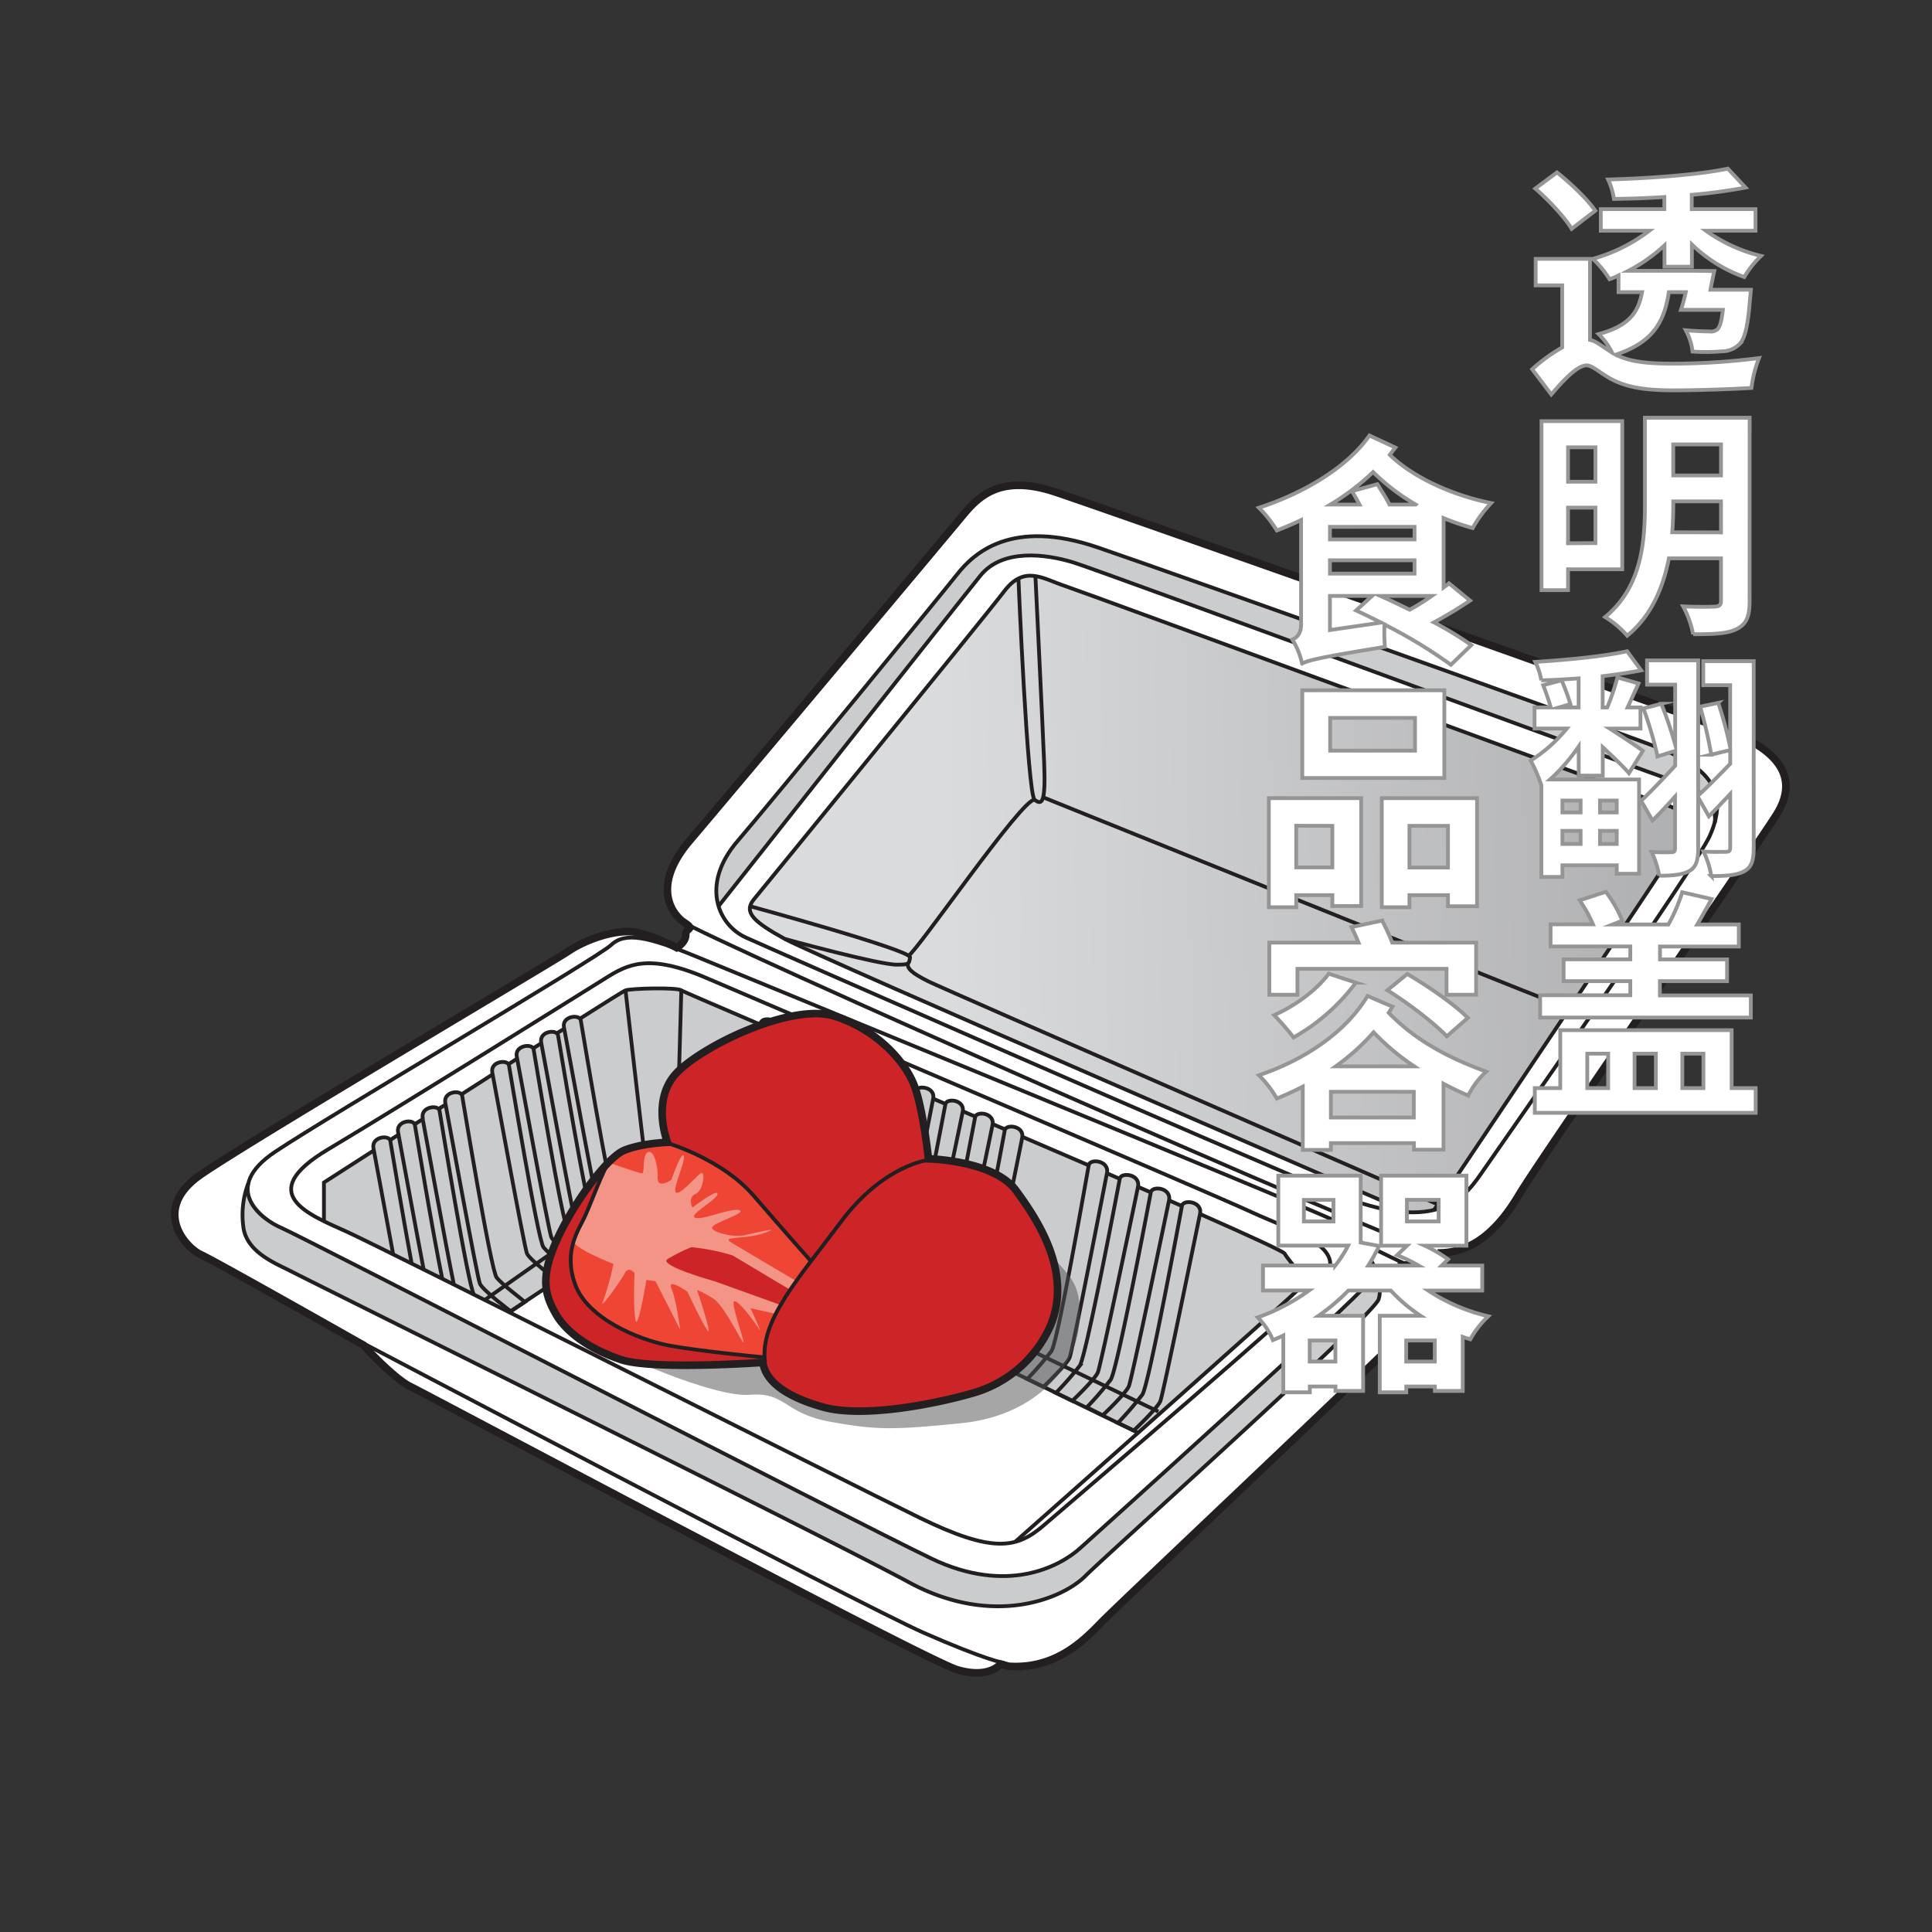 <svg xmlns="http://www.w3.org/2000/svg" xmlns:xlink="http://www.w3.org/1999/xlink" viewBox="0 0 510 510"><rect x="0" y="0" width="510" height="510" fill="#333333" stroke="none"/><defs><style>.cls-1,.cls-10{fill:#fff;}.cls-2{fill:#989a9d;}.cls-2,.cls-3,.cls-6{opacity:0.5;}.cls-3{fill:url(#linear-gradient);}.cls-4,.cls-5{fill:none;stroke:#231f20;}.cls-10,.cls-4,.cls-5{stroke-miterlimit:10;}.cls-4{stroke-width:2px;}.cls-6{fill:#4e4f51;}.cls-7{fill:#cd2527;}.cls-8{fill:#ee4534;}.cls-9{fill:#f9eae2;opacity:0.48;}.cls-10{stroke:#969595;}</style><linearGradient id="linear-gradient" x1="78.86" y1="233.6" x2="265.32" y2="237.42" gradientTransform="matrix(-1, 0, 0, 1, 517.57, 0)" gradientUnits="userSpaceOnUse"><stop offset="0" stop-color="#626366"/><stop offset="1" stop-color="#b5b7b9"/></linearGradient></defs><title>081 - Clear Clamshell Food Container</title><g id="A:_80-85" data-name="A: 80-85"><g id="_81_container" data-name="81 container"><path class="cls-1" d="M371.47,333.85s1,.6,2.83,1.79,5.05,7,0,12.63-78.66,74.94-83.56,80-12.2,12.34-24.39,11.59l-2.23-.59s-3,4-11.45,1.49S112,367.75,108.3,366,97,356.45,96,355.11c0,0-38.81-22-43-23.93s-13.09-12.05,0-21.12,92.48-55.9,97.09-59,13.23-6.24,18.73-4.75a48.86,48.86,0,0,1,9.82,3.86s2.38-1.34,2.38-3.42,2.67-1.19-.45-3.27-8.77-9.51,1.49-21.56,67.35-80.14,71.52-85.19,9.81-11.9,25-6.84S448.19,189.48,458,193.64s17.69,10.86,10.85,21.56-62.59,91.29-67.8,100.07-11.89,15.61-21.56,15.46C379.5,330.73,378,332.51,371.47,333.85Z"/><path class="cls-2" d="M361.86,332.53s3.43,6.07,2.06,10.44-71.44,67.08-77.44,73.08-24.39,13.63-46.56,1.63S80.47,337.51,76.85,335.6s-11.8-4.9-12.61-11.72a23.47,23.47,0,0,1,1.31-11.53s-1.34,6.64,11.3,13,162.53,83.45,169,86,24.39,10.69,39.27-2.72,69.39-63.07,72.6-66.44S362.07,338.3,361.86,332.53Z"/><path class="cls-2" d="M300.44,378.23s41.12-36.35,43.3-38.81c1.46-1.64-3.27-6.12-4.63-8.51-.32-.56-9.13-4.61-22.47-10.5,1-2.06-3.89-4.74-4.52-2l-3.62-1.59c1.09-2.69-4.23-4.39-4.56-2l-3.69-1.61c1-2.11-3.9-4.65-4.53-2l-3.68-1.6a2.64,2.64,0,0,0-4.57-2L269.69,300c1.1-1.73-3.74-4.23-4.23-1.82l-3.71-1.59c1-1.89-3.52-4.29-4.06-1.75L254,293.28c.94-2.48-3.93-3.84-4.28-1.84l-3.64-1.55c1.34-2.07-3.54-4.48-4.21-1.81l-14-6c.66-3-4.33-4.47-4.47-1.86-1.26-.54-1.87-.85-3.1-1.38.8-2.41-3.92-4.94-4.18-1.79l-3.65-1.56c1.25-2.31-3.81-4.61-4.07-1.74L205,272.28c1.32-2.74-3.52-5-4.05-1.73-12.6-5.39-20.82-8.93-21.07-9.12-1.08-.82-13.08-.54-14.72,0-.4.14-4.77,2.85-12,7.46-2.24-1.86-5,.94-4.1,2.61l-2,1.28c-.85-1.25-5.3.36-4,2.54l-2.24,1.43c-1.66-1.76-5.18.62-4.17,2.66l-2.36,1.51a2.62,2.62,0,0,0-4.15,2.65l-8.27,5.3c-1.23-1.35-5.42.11-4.19,2.69l-1.73,1.11c-1.3-1.44-5.7.56-4.31,2.76l-2.2,1.41c-1.47-1.75-5.46.15-4.17,2.67L103,300.94c-2-1.81-5.13.63-4.28,2.75-7.83,5-12.62,8.11-13.19,8.46V322.4l48.91,24s30.71-20.4,35.28-23.19c3.06-1.87,7.71-2,14-1.32C188.63,322.41,300.44,378.23,300.44,378.23Z"/><path class="cls-3" d="M378.57,319.39s62.93-93.55,66.32-99.19-3.11-7.06-9.89-9.32-147.92-54.2-153.85-56.18-10.73-5.64-16.09,1.41S201.82,234,199,237.42s0,5.93,8.18,10.44S371.77,320,371.77,320"/><path class="cls-2" d="M452.64,217.13s1.56-6.81-8.6-10.2-153.29-56.18-160.63-58.44-18.76-3.77-24.63,3.48-69.1,87.23-69.1,87.23-3.84-6.52,6.73-19.18,56.07-69.59,60-72.36,14.6-9.18,28.4-4.65,142.42,49.43,151.76,53.88S457.87,207,452.64,217.13Z"/><path class="cls-4" d="M371.47,333.85s1,.6,2.83,1.79,5.05,7,0,12.63-78.66,74.94-83.56,80-12.2,12.34-24.39,11.59l-2.23-.59s-3,4-11.45,1.49S112,367.75,108.3,366,97,356.45,96,355.11c0,0-38.81-22-43-23.93s-13.09-12.05,0-21.12,92.48-55.9,97.09-59,13.23-6.24,18.73-4.75a48.86,48.86,0,0,1,9.82,3.86s2.38-1.34,2.38-3.42,2.67-1.19-.45-3.27-8.77-9.51,1.49-21.56,67.35-80.14,71.52-85.19,9.81-11.9,25-6.84S448.19,189.48,458,193.64s17.69,10.86,10.85,21.56-62.59,91.29-67.8,100.07-11.89,15.61-21.56,15.46C379.5,330.73,378,332.51,371.47,333.85Z"/><path class="cls-5" d="M265.1,439s-4.74-.71-21.3-8S94.6,353.9,94.6,353.9"/><path class="cls-5" d="M451.31,220.72c-3.43,7.63-54.69,81-59.45,87.82s-11.35,18.16-39.94,6.36-147.51-64-155-67.4-12-14.07-2.27-25.42,53.79-65.13,58.1-70.58,14.3-14.75,37-7,135,47.88,146.82,52.42S457.44,207.1,451.31,220.72Z"/><path class="cls-5" d="M349.25,338c-5.41,6.46-66.46,58.36-73.6,64.55s-13.34,7.63-32.88-1.9-141.26-71-151.26-75.52-24.54-10-5-21.67,67.66-41.69,73.37-45.26,11.2-6.67,26.68,0S320,315.13,330.44,320,356.64,329.2,349.25,338Z"/><path class="cls-5" d="M378.57,319.39s62.93-93.55,66.32-99.19-3.11-7.06-9.89-9.32-147.92-54.2-153.85-56.18-10.73-5.64-16.09,1.41S201.82,234,199,237.42s0,5.93,8.18,10.44S371.77,320,371.77,320"/><path class="cls-5" d="M452.64,217.13s1.56-6.81-8.6-10.2-153.29-56.18-160.63-58.44-18.76-3.77-24.63,3.48-69.1,87.23-69.1,87.23"/><path class="cls-5" d="M268.84,152.72s2.38,56.91,4.27,58.39,2.95,1,2.53-9.47S273.32,152,273.32,152"/><path class="cls-5" d="M416.07,263.54s-.35,3.26-8.81,0-131.9-53.07-131.9-53.07"/><path class="cls-5" d="M197.93,239.2s42.62,11.64,42.31,13.52-.31,1.88-3.43,1.93c-4.69.08-29.63-6.79-29.63-6.79"/><path class="cls-5" d="M273.11,211.11c-3.36-.32-30.61,39.5-33.43,41.34"/><path class="cls-5" d="M239.68,254.29c-.31,1.29.94,2.55,5.32,4.74s134.55,58.9,134.55,58.9"/><path class="cls-5" d="M316.77,320.47c13.26,5.85,22,9.88,22.34,10.44,1.36,2.39,6.09,6.87,4.63,8.51-2.18,2.46-75.81,67.62-75.81,67.62"/><path class="cls-5" d="M308.59,316.87l3.37,1.48"/><path class="cls-5" d="M300.4,313.29l3.38,1.48"/><path class="cls-5" d="M292,309.63l3.43,1.49"/><path class="cls-5" d="M269.78,300.05l18,7.74"/><path class="cls-5" d="M261.89,296.66l3.33,1.43"/><path class="cls-5" d="M254.22,293.37l3.13,1.34"/><path class="cls-5" d="M246.28,290l3.23,1.38"/><path class="cls-5" d="M227.68,282l14,6"/><path class="cls-5" d="M220.11,278.76l3.46,1.48"/><path class="cls-5" d="M212.64,275.57,216,277"/><path class="cls-5" d="M205.35,272.45l2.86,1.22"/><path class="cls-5" d="M152.93,269c7-4.46,11.8-7.44,12.2-7.57,1.64-.54,13.64-.82,14.72,0,.24.19,8.35,3.67,20.78,9"/><path class="cls-5" d="M147.13,272.68l2-1.26"/><path class="cls-5" d="M140.57,276.87c.76-.49,1.51-1,2.24-1.44"/><path class="cls-5" d="M134.31,280.86l2.05-1.31"/><path class="cls-5" d="M121.63,289l8.24-5.28"/><path class="cls-5" d="M115.88,292.67c.53-.35,1.07-.69,1.61-1"/><path class="cls-5" d="M109.25,296.92l2.32-1.49"/><path class="cls-5" d="M102.78,301.07l2.25-1.44"/><path class="cls-5" d="M85.51,322.4V312.15l13-8.36"/><path class="cls-5" d="M360.92,338.88c-2.39,3.74-70.35,64.9-75.8,69.81s-19.37,12.27-39.27,2.72S79.51,326.33,74.33,324.15,58,313.79,72.69,304s84.86-51,88.62-54.54,9.82-2.14,22.36,3S344.94,318.7,351.16,321.7,365.29,332.06,360.92,338.88Z"/><path class="cls-5" d="M361.86,332.53s3.43,6.07,2.06,10.44-71.44,67.08-77.44,73.08-24.39,13.63-46.56,1.63S80.47,337.51,76.85,335.6s-11.8-4.9-12.61-11.72a23.47,23.47,0,0,1,1.31-11.53"/><path class="cls-5" d="M179.85,261.43s-1.24,45.2-1.45,48.52,4.53,4,2.2,3.61-8-.42-10.9,1.65a3.81,3.81,0,0,0,1.42-2.86c-.63-3.64-6-50.92-6-50.92"/><path class="cls-5" d="M300.44,378.23s-108-52.43-113.06-55a20.51,20.51,0,0,0-20.25,1.42c-7.13,4.75-32.71,21.73-32.71,21.73"/><path class="cls-5" d="M169.7,315.21a77.33,77.33,0,0,0-8.32,4.81c-6.52,4.11-33.44,23.16-33.44,23.16"/><path class="cls-5" d="M181.1,313.74c4,.82,124.67,58.88,124.67,58.88"/><path class="cls-5" d="M379.5,330.73c-8.94-1.5-196.2-84.4-198.94-87.28"/><path class="cls-5" d="M371.47,333.85c-5.53-2.43-12.2-5.94-12.2-5.94"/><path class="cls-5" d="M312,318.35c-.34,1.83-8.83,47.8-10.48,49.84a94.78,94.78,0,0,1-6.42,7.43l4.19,2s6.21-5.84,7-7.73,10-47.18,10.49-49.45C317.45,317.12,312.31,316.52,312,318.35Z"/><path class="cls-5" d="M303.78,314.76c-.34,1.83-8.95,47.44-10.61,49.48a89.93,89.93,0,0,1-6.27,7.25l4.19,2.12s6.07-5.76,6.88-7.64,10.15-46.82,10.62-49.09C309.27,313.53,304.12,312.93,303.78,314.76Z"/><path class="cls-5" d="M295.59,311.17c-.34,1.83-8.95,47.37-10.6,49.4a86.39,86.39,0,0,1-6.25,7.12l4.32,2.1s5.91-5.6,6.73-7.48,10.15-46.75,10.61-49C301.08,309.94,295.93,309.34,295.59,311.17Z"/><path class="cls-5" d="M287.4,307.58c-.34,1.83-8.22,47.08-9.87,49.11a92.12,92.12,0,0,1-6.35,7.33l4.26,2.07s6.07-5.78,6.89-7.66,9.42-46.46,9.88-48.73C292.89,306.35,287.74,305.75,287.4,307.58Z"/><path class="cls-5" d="M265.23,298.37c-.32,1.76-8.45,45.75-10,47.7a90.13,90.13,0,0,1-6.36,7.1l4.14,2s6-5.65,6.81-7.45,9.6-45.15,10-47.33C270.49,297.2,265.56,296.62,265.23,298.37Z"/><path class="cls-5" d="M257.4,294.94c-.33,1.75-8.57,45.4-10.15,47.35a85.67,85.67,0,0,1-6.06,7l4.06,2s5.81-5.51,6.59-7.31,9.72-44.81,10.16-47C262.65,293.76,257.72,293.18,257.4,294.94Z"/><path class="cls-5" d="M249.56,291.5c-.32,1.75-8.56,45.33-10.15,47.28a84.79,84.79,0,0,1-6,6.91l4.18,1.86s5.6-5.31,6.38-7.11,9.71-44.73,10.15-46.91C254.82,290.33,249.89,289.75,249.56,291.5Z"/><path class="cls-5" d="M241.73,288.06c-.33,1.76-7.87,45.06-9.46,47a90.32,90.32,0,0,1-6.14,7.07l4.15,1.9s5.81-5.51,6.59-7.31,9-44.46,9.46-46.64C247,286.89,242.05,286.31,241.73,288.06Z"/><path class="cls-5" d="M223.51,279.93c-.31,1.7-8.15,44.1-9.67,46s-4.93,6.22-6.15,7.26l4,1.95s5.82-5.88,6.57-7.62,9.26-43.51,9.68-45.61C228.57,278.81,223.82,278.24,223.51,279.93Z"/><path class="cls-5" d="M216,276.62c-.32,1.69-8.26,43.76-9.78,45.64s-5,6.13-6.18,7.17l4,1.92s5.89-5.76,6.65-7.49,9.36-43.18,9.78-45.28C221,275.49,216.27,274.93,216,276.62Z"/><path class="cls-5" d="M208.41,273.31c-.32,1.69-8.26,43.69-9.78,45.57a84.56,84.56,0,0,1-5.88,6.78l3.77,2.07s5.78-5.51,6.53-7.25,9.36-43.11,9.79-45.21C213.47,272.18,208.72,271.62,208.41,273.31Z"/><path class="cls-5" d="M200.86,270c-.32,1.69-7.59,43.42-9.12,45.3a92.4,92.4,0,0,1-6.22,7.17l4.08,1.77s5.82-5.6,6.57-7.34,8.69-42.85,9.12-44.94C205.92,268.87,201.17,268.31,200.86,270Z"/><path class="cls-5" d="M153.31,269.34c.31,1.69,7.59,46.13,9.11,48s5.72,5,6.93,6l-3.86,2.33s-6.74-5.05-7.49-6.78-8.7-45.56-9.12-47.66C148.25,268.21,153,267.65,153.31,269.34Z"/><path class="cls-5" d="M147.31,273.31c.31,1.69,7.58,46.14,9.11,48s5.71,4.85,6.93,5.89l-3.86,2.5s-6.75-5-7.5-6.79-8.69-45.55-9.12-47.65C142.24,272.18,147,271.62,147.31,273.31Z"/><path class="cls-5" d="M140.86,277c.31,1.7,7.58,46.14,9.11,48s6,5.21,7.21,6.25l-3.7,2.46s-7.19-5.38-7.94-7.11-8.69-45.56-9.12-47.66C135.79,275.92,140.54,275.35,140.86,277Z"/><path class="cls-5" d="M134.36,281.26c.32,1.69,7.59,46.13,9.11,48s6.13,5.22,7.35,6.27L147.09,338s-7.29-5.4-8-7.14-8.7-45.56-9.12-47.65C129.3,280.13,134.05,279.57,134.36,281.26Z"/><path class="cls-5" d="M122,289.26c.31,1.69,7.58,46.13,9.11,48s6.23,5.38,7.45,6.42l-3.73,2.48s-7.4-5.56-8.15-7.3-8.69-45.56-9.12-47.66C116.91,288.13,121.66,287.57,122,289.26Z"/><path class="cls-5" d="M111.59,295.46c0-.12,0-.21,0-.27-.63-3.09,4.12-3.65,4.43-2s7.59,46.73,9.12,48.61"/><path class="cls-5" d="M119.84,339.26c-2.16-10.48-7.56-40.22-8.25-43.8"/><path class="cls-5" d="M111.88,335.35c-2.62-13.64-6.5-35-6.79-36.43-.63-3.08,4.12-3.64,4.43-1.95.24,1.29,4.53,27.44,7.23,40.62"/><path class="cls-5" d="M103.84,331.4c-2.38-12.67-5-27.08-5.25-28.26-.62-3.09,4.12-3.65,4.44-2,.2,1.06,3.1,18.76,5.63,32.38"/></g><g id="_81_strawberry" data-name="81 strawberry"><path class="cls-6" d="M277.49,330.88c3.65,5.8,8.51,6.57,7.36,18.86S272.23,373.8,254,375.66s-22.76,1.85-34.95-.37-11.56-7.89-21.16-7.1-36.7-11.36-40-13.82S277.49,330.88,277.49,330.88Z"/><path class="cls-7" d="M277.27,350a31.93,31.93,0,0,1-20.63,17.79c-9.84,2.84-29,6.63-39.56,3.6s-15-7.19-15.71-11.74c0,0-29,2.09-37.47-.75s-14.58-7.38-17.23-12.12-4.16-9.08,0-18.73,13.44-22.53,18.17-24.42,11.36-2.08,11.36-2.08-4.35-11,2.27-18.17,30.47-18.74,41.83-15.14,18.93,12.3,21.2,18.73,3.59,18.93,3.59,18.93,17.23.38,23.09,8.33S283.14,336,277.27,350Z"/><path class="cls-8" d="M201.8,358.31s-16.76-1.56-25.09-3.11-21.64-7.22-24.86-16.09.89-14.43,2.55-18,5.06-13.54,6.69-14.74c3.75-2.76,11.78-6.71,19.15-3.19s14.62,6.4,27.26,22.28c0,0,7.22,6.58,6.07,8.1S200.45,349.72,201.8,358.31Z"/><path class="cls-9" d="M151.5,327.45c-.61,1.93,10.44,6.19,10.44,6.19a72.33,72.33,0,0,1-2.77,9.89c-1.33,3,4.82-5.55,5.79-7.48s2.53,0,2.53,0-.36,8.81.24,12.31,2.9-10.5,2.9-10.5l2.41.36L179.55,351s-1-7.84-2.29-10.86,4.22.85,4.22.85,3.86,8.32,5.31,10.25S184,340.52,184,340.52a24.72,24.72,0,0,1,4.47,2.41c2.29,1.57,5.91,8.56,7.47,11.09s-3.13-9.89-2.17-10.49,5.55,5.55,6.64,7.36-2.29-5.55-2.29-5.55l6.66,1.47,5.41-8.65S196,329.78,193.06,328s3.62-.72,8.74-2.53-2.11-.12-5.24.6-9.53-1-8.45-2.29,9.29-3.74,7-4.34-9.8,2.77-11.61,2,5.79-4.71,5.91-6.27-6.63,3.61-6.63,3.61-1.33-2.65.84-3.61,2.66-6.4,1.33-5.44-5.43,5.8-6.51,5.07,2.77-8.8,2.05-9.77-3.26,6.4-3.26,6.4-3.74,2.65-3.62-.61-1.09-7.59-2.65-6.63-.61,5.67-1.57,5.54-8.75-2.85-8.75-2.85C159.73,308,151.5,327.45,151.5,327.45Z"/><path class="cls-7" d="M182.51,329.22a56.12,56.12,0,0,1,10.88,2.18l15.32,9.15-2.6,3.95-17.54-6.3s-15-4.17-12.34-5.85A47.22,47.22,0,0,1,182.51,329.22Z"/><path class="cls-4" d="M277.27,350a31.93,31.93,0,0,1-20.63,17.79c-9.84,2.84-29,6.63-39.56,3.6s-15-7.19-15.71-11.74c0,0-29,2.09-37.47-.75s-14.58-7.38-17.23-12.12-4.16-9.08,0-18.73,13.44-22.53,18.17-24.42,11.36-2.08,11.36-2.08-4.35-11,2.27-18.17,30.47-18.74,41.83-15.14,18.93,12.3,21.2,18.73,3.59,18.93,3.59,18.93,17.23.38,23.09,8.33S283.14,336,277.27,350Z"/><path class="cls-5" d="M245.08,306.19s-11.87,1.32-23.05,16.29-21.6,26.19-20.08,37.16"/><path class="cls-5" d="M176.2,301.74s14.35,4.18,22.73,13.88,15.14,17.3,15.14,17.3"/><path class="cls-5" d="M201.8,358.31s-16.76-1.56-25.09-3.11-21.64-7.22-24.86-16.09.89-14.43,2.55-18,5.18-13.39,6.69-14.74"/></g><path class="cls-10" d="M439.39,70.4V64.77a43.78,43.78,0,0,1-9.54,6.72h18l4.67.06c-.32,1.6-.7,3.2-1,4.93h10.68s-.13,1.6-.25,2.5c-.52,7-1.35,10.49-2.82,11.9a6.55,6.55,0,0,1-4.61,1.86,50.21,50.21,0,0,1-7.74.06A15.37,15.37,0,0,0,445,87.17c2.69.25,5.25.32,6.27.32a2.63,2.63,0,0,0,2.11-.58c.58-.57,1.09-2,1.41-5.12H443.74A46.74,46.74,0,0,0,445,77.12h-4.48c-1.15,7.81-4.16,13.25-14,16.51,4,2.05,9.22,2.37,15.49,2.37a185.39,185.39,0,0,0,22.33-1.47,32.46,32.46,0,0,0-2,7.87c-4.8.32-14.33.64-20.54.64-7.62,0-12.61-.77-17-3.27-2.56-1.47-4.54-3.32-5.95-3.32-2.43,0-5.89,3.64-9.35,7.68l-5.05-6.66a45.39,45.39,0,0,1,7.93-5.76V75.33h-7v-7h14.34V89.73c1.66.32,3.2,1.73,5.82,3.33A18.1,18.1,0,0,0,422,88.19c8.07-2.17,10.5-5.76,11.46-11.07h-6.21V72.71a19.61,19.61,0,0,1-2.37,1,27.21,27.21,0,0,0-4.41-5.38,44.19,44.19,0,0,0,14.91-7.42h-12.8v-5.7h16.77V52c-4.48.32-9,.45-13.32.51a18,18,0,0,0-1.53-5.12c11.13-.32,24.13-1.28,31.61-2.88l4.67,5c-4.16.77-9,1.48-14.2,1.92v3.78h16.83v5.7H450.33a42,42,0,0,0,14.53,6.65,26.45,26.45,0,0,0-4.42,5.57,38.51,38.51,0,0,1-13.82-8.58V70.4Zm-24.51-10c-1.8-3-6-7.49-9.6-10.63L411,45.51c3.64,2.88,8.06,7.1,10.11,10.11Z"/><path class="cls-10" d="M413.92,150.27v5.51h-7V111.17h21.31v39.1Zm0-32.19v9.09h7.23v-9.09Zm7.23,25.28V134h-7.23v9.41Zm40.7,15.36c0,4-.83,6-3.33,7.29s-6.21,1.41-11.58,1.41a26,26,0,0,0-2.63-7.36c3.46.19,7.3.13,8.39.07s1.6-.39,1.6-1.47V147.39H440.54c-1.47,7.55-4.55,15.17-11,20.42a25,25,0,0,0-5.82-4.93c9.66-7.94,10.49-19.9,10.49-29.5V110.27h27.65Zm-7.55-18.18v-8.19H441.69v1c0,2.24-.06,4.67-.26,7.16Zm-12.61-23.23v8.2H454.3v-8.2Z"/><path class="cls-10" d="M416.73,197.06a50.18,50.18,0,0,1-7.55,8.7h23.49v24.89h-5.89v-2.23H412.44v3.07h-5.56V207.3a39.84,39.84,0,0,0-2.82-6.53,39.59,39.59,0,0,0,9.54-8.45h-8.52v-5.57h4.29c-.45-1.66-1.28-4-2-5.88l4.86-1.28a56.9,56.9,0,0,1,2.31,6.27l-3,.89h5.18v-7.68c-3.39.26-6.78.45-9.85.52a17.83,17.83,0,0,0-1.6-4.87c8.38-.51,18.24-1.47,24.25-2.81l3.71,5.05c-2.94.58-6.52,1.09-10.17,1.54v8.25h1.21a62.8,62.8,0,0,0,2.69-7.93l5.57,1.6c-1,2.24-2,4.41-2.88,6.33h3.39v5.57h-8.13c3.14,2,7.55,4.93,8.77,5.89L430,204.1c-1.47-1.73-4.29-4.42-6.91-6.85v7.49h-6.34Zm-4.29,14.27v3.13h4.8v-3.13Zm0,11.45h4.8v-3.45h-4.8Zm14.34-11.45h-4.42v3.13h4.42Zm0,11.45v-3.45h-4.42v3.45Zm36.16,1c0,3.26-.52,5.12-2.5,6.2s-4.74,1.28-8.7,1.28a22.84,22.84,0,0,0-2.05-6.46c2.5.13,5.05.06,5.89.06s1.15-.25,1.15-1.15V209.6c-1.92,2.05-3.78,4-5.63,5.89l-2.82-5V224c0,3-.51,4.86-2.3,5.89s-4.42,1.28-8,1.28a23.45,23.45,0,0,0-2-6.28,50.46,50.46,0,0,0,5.19.07c.77,0,1-.26,1-1.09V210.3c-2.05,2.24-4,4.42-5.95,6.28l-3-5.19c2.31-2.17,5.63-5.63,9-9.28v-3.9l-4.67,1.47A102.89,102.89,0,0,0,433.82,187l4.73-1.22a105.92,105.92,0,0,1,3.65,10.75v-15.8h-7.42v-6.4h13.5V210c2.11-1.92,5.31-5.12,8.45-8.38V198l-5,1.21a115.41,115.41,0,0,0-2.95-12.67l4.8-1a104.58,104.58,0,0,1,3.14,11.71V180.87h-7.1v-6.34h13.31Z"/><path class="cls-10" d="M463.45,287.23v6.53h-58.3v-6.53h6.72V271.94h45.24v15.29Zm-1.28-18.62H406.56v-5.89h23.8V259h-17.6v-5.76h17.6v-3.4H409.31V244h11.2a36.84,36.84,0,0,0-3.52-6.34l6.91-2.24a33.42,33.42,0,0,1,4.35,7.62l-2.56,1h14.72a44.23,44.23,0,0,0,3.65-8.51l7.74,1.79c-1.28,2.37-2.56,4.67-3.77,6.72H459v5.82h-20.8v3.4H455.9V259H438.17v3.77h24ZM419,287.23h5.51v-9.09H419Zm12.48-9.09v9.09h5.63v-9.09Zm12.61,0v9.09h5.57v-9.09Z"/><path class="cls-10" d="M368.35,118.15c-.52.64-1,1.28-1.48,1.92,6,5.82,16.26,10.62,26.75,12.73a32.79,32.79,0,0,0-4.86,6.59,64.32,64.32,0,0,1-7.68-2.62v18.3c.51-.38,1-.7,1.41-1.09l5.57,4.55a110.67,110.67,0,0,1-9.54,5.76,86.28,86.28,0,0,1,9.86,6L383,175.49a129,129,0,0,0-17.53-10.63,44,44,0,0,0,.12,5.89c-17.21,2.82-20,3.46-21.88,4.42a19.84,19.84,0,0,0-2.56-6.34c1.21-.51,2.3-1.6,2.3-4V137.28c-2.11,1-4.22,1.92-6.4,2.75a31.93,31.93,0,0,0-4.73-6c11.39-3.71,23.1-10.37,29.18-19.07Zm-17.28,20.92v3.33H373.4v-3.33Zm0,12.35H373.4V147.9H351.07Zm13.5,12.93c-2.3-1.15-4.48-2.24-6.59-3.2l4.22-3.84H351.07v9Zm9.15-31.16a56,56,0,0,1-11.26-8.58,62.91,62.91,0,0,1-11.26,8.58h7.67c-.64-1.22-1.34-2.5-2-3.52l6.72-1.86c1,1.6,2.37,3.71,3.2,5.38Zm-9.34,24.12c2.49,1.09,5.12,2.37,7.74,3.65a60.27,60.27,0,0,0,5.83-3.65Z"/><path class="cls-10" d="M334.94,210.69h24.38v28.48h-7.61v-2.88h-9.54v3.2h-7.23Zm7.23,7.29v11h9.54V218Zm39.1-12.6h-37.5V182.21h37.5Zm-7.74-15.87h-22.4v8.64h22.4Zm16.38,21.18v28.54h-7.68v-2.94H372.06v3.2h-7.3v-28.8ZM382.23,229V218H372.06v11Z"/><path class="cls-10" d="M367.58,265.73c-.32.51-.64,1.09-1,1.6,7.17,7.42,15.81,11.9,25.73,15.55a21.8,21.8,0,0,0-4.74,6.33c-2.3-1-4.41-2-6.52-3.13v17.41h-7.81v-1.73H351.32v1.79H343.9v-16.7c-2.24,1.15-4.48,2.17-6.85,3.13a28.44,28.44,0,0,0-4.73-6.14c11.84-4,22.84-11.2,28.67-20.93Zm-25.09-3.14h-7.42V248.83h23.55c-.58-1.4-1.22-2.88-1.86-4.09l8.07-1.73a47.16,47.16,0,0,1,2.68,5.82h22.15v13.76h-7.81v-6.84H342.49Zm15.42-3.2a52.85,52.85,0,0,1-16.44,14.47,70.67,70.67,0,0,0-5.12-5.89c5.57-2.5,11.2-6.59,14.4-10.94ZM373.21,295v-6.79H351.32V295Zm.13-13.5a63.37,63.37,0,0,1-10.75-9,58.94,58.94,0,0,1-10,9Zm-1.86-24.39c5.38,3.14,12.54,8.07,16,11.59l-5.57,4.86c-3.26-3.46-10.11-8.7-15.68-12.16Z"/><path class="cls-10" d="M377,340.67a49.28,49.28,0,0,0,15.87,6.79,25.05,25.05,0,0,0-4.74,6.08c-.64-.2-1.34-.39-2-.64v14.27h-7.36V366h-7.55v1.54h-7V347.33H375a42.25,42.25,0,0,1-7.87-6.66h-11.2a54,54,0,0,1-7.87,6.66h11.77v19.84h-7.29V366h-6.78v1.54h-7v-15c-.9.45-1.79.83-2.75,1.22a18.5,18.5,0,0,0-4-6,53.74,53.74,0,0,0,13.56-7.11H333.4v-6.59h19.08a32,32,0,0,0,3.39-5.25H337.44V310.34h21.75V328l4.87.9a51.12,51.12,0,0,1-2.88,5.18h13.31a42,42,0,0,0-5.7-2.75l2.63-2.5h-6.85V310.34H387.1v18.49h-11a35.85,35.85,0,0,1,6.15,3.59l-1.67,1.66h10.69v6.59Zm-25-23.93h-7.81v5.69H352Zm.51,37.12h-6.78v5.56h6.78Zm26.24,5.56v-5.56h-7.55v5.56Zm-7.36-37h8.38v-5.69h-8.38Z"/></g></svg>